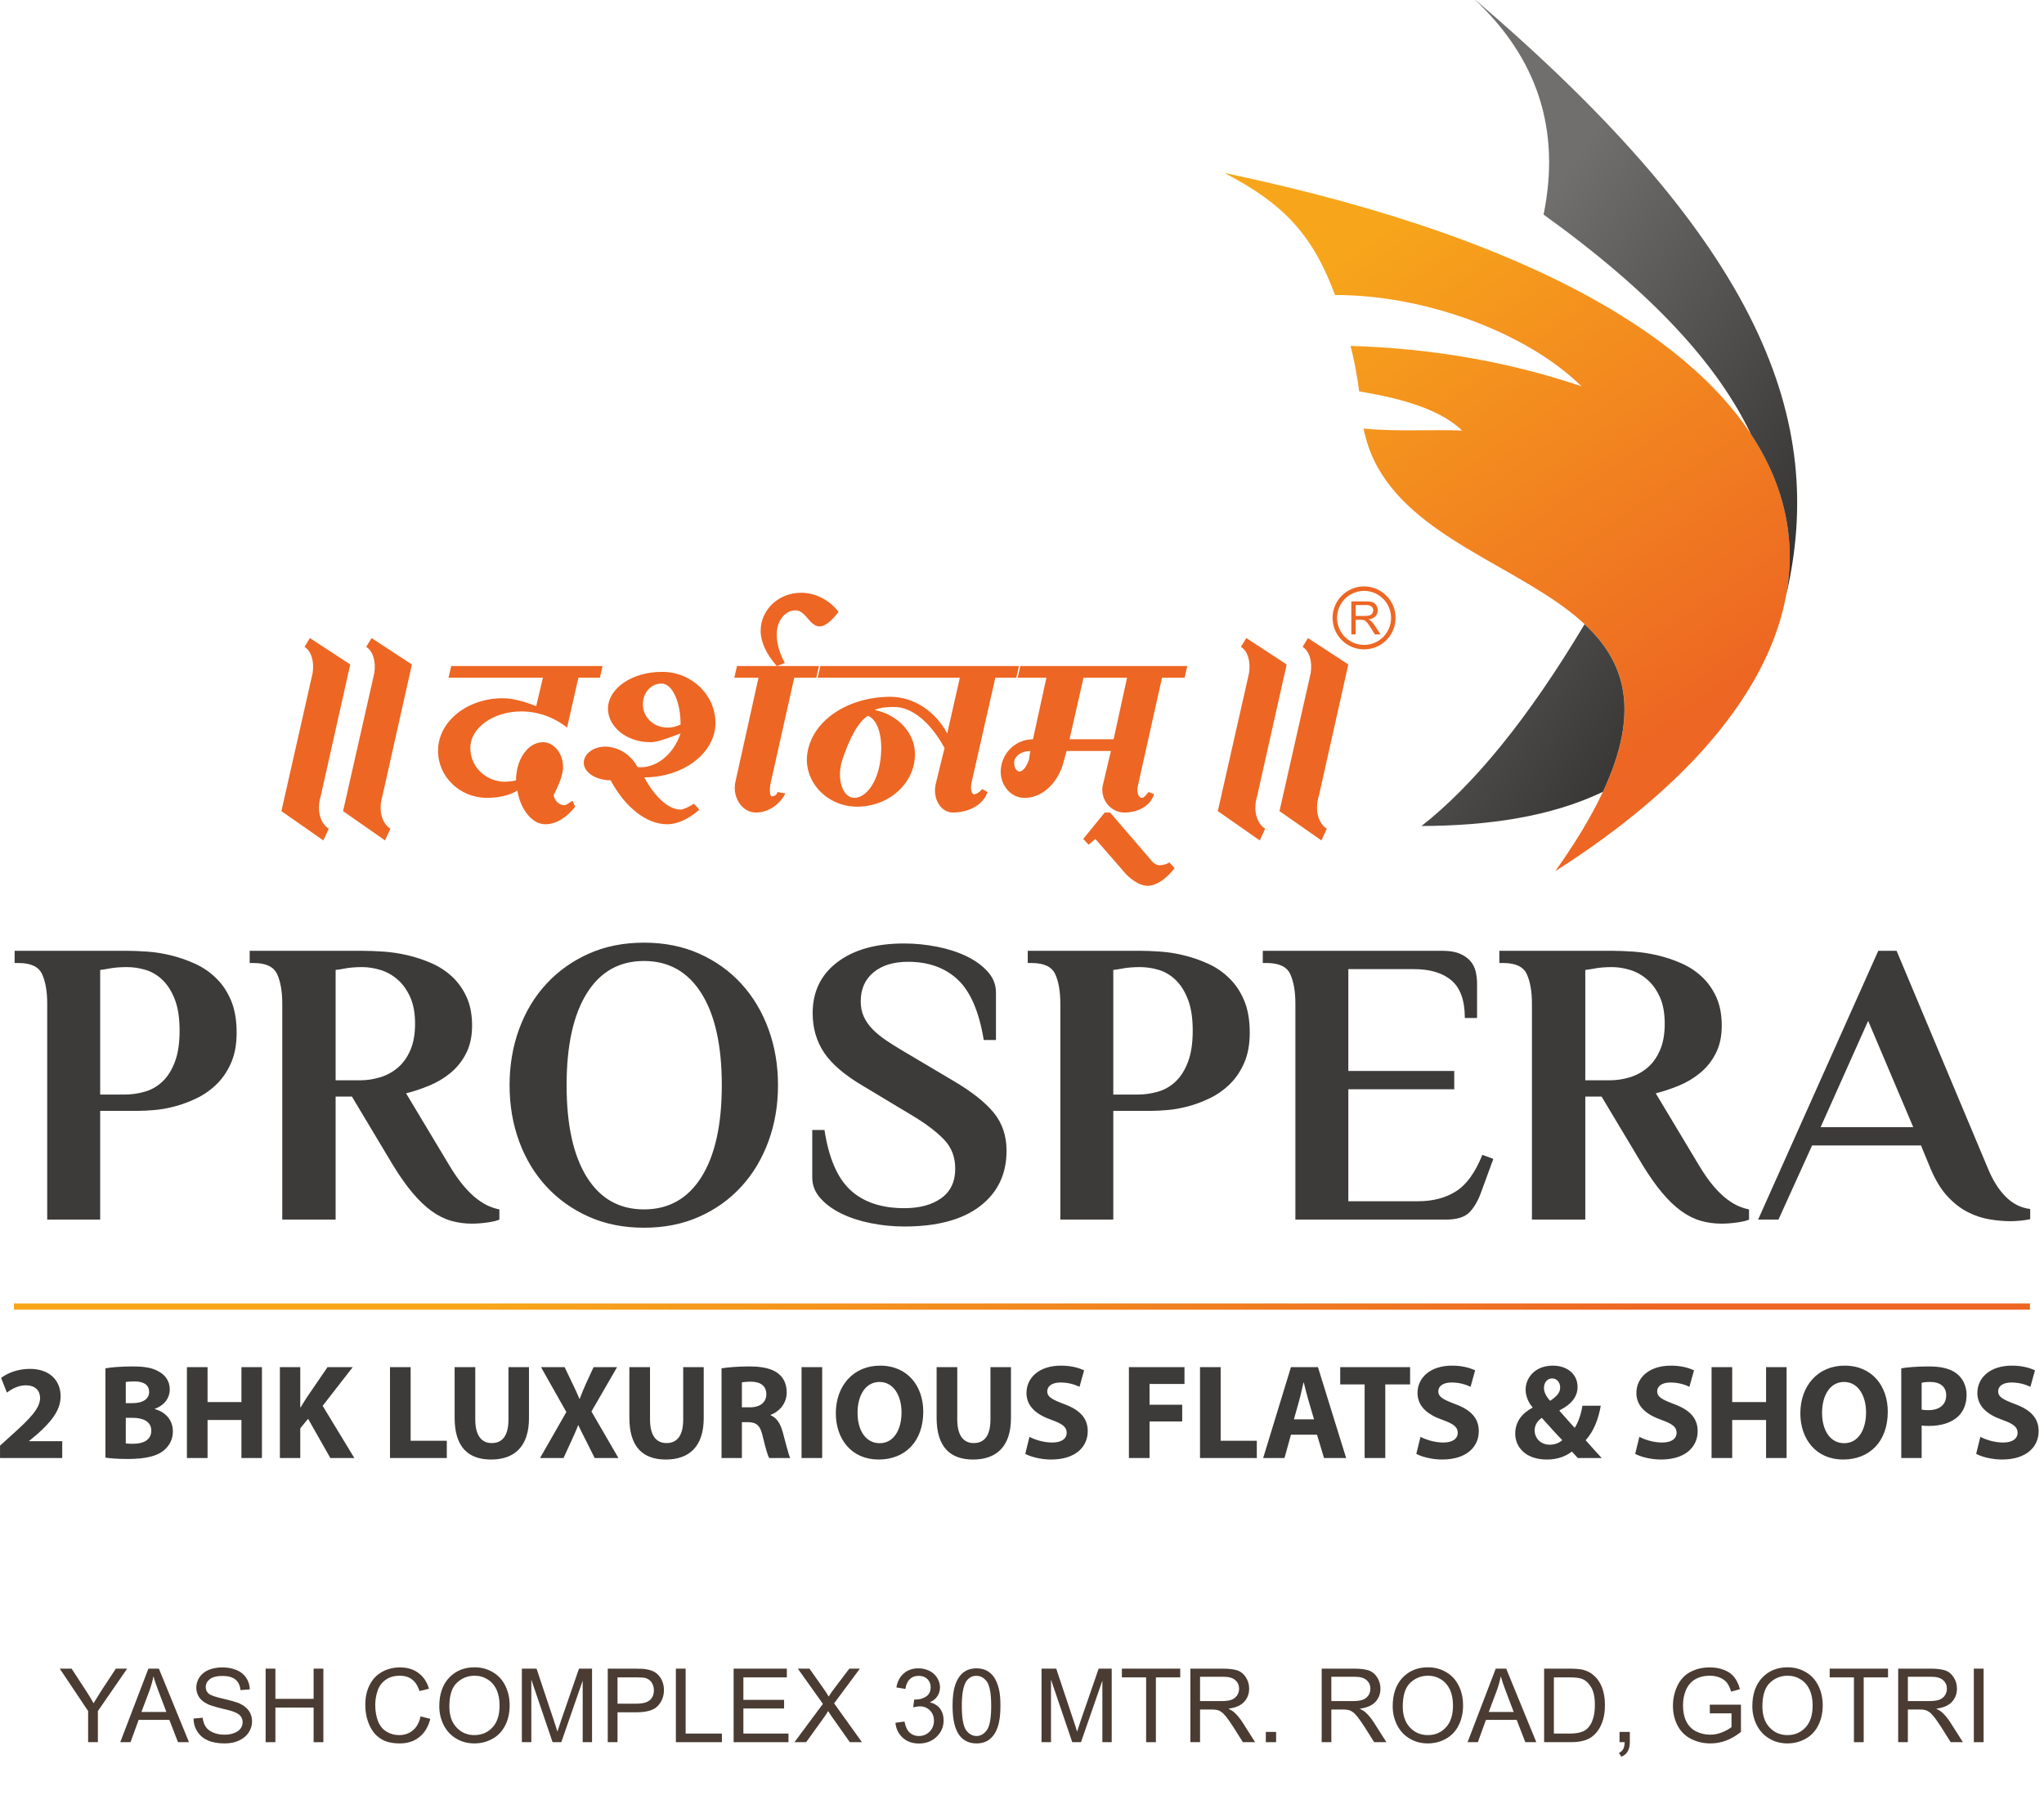 <?xml version="1.0" encoding="UTF-8" standalone="no"?>
<!DOCTYPE svg PUBLIC "-//W3C//DTD SVG 1.1//EN" "http://www.w3.org/Graphics/SVG/1.1/DTD/svg11.dtd">
<svg width="100%" height="100%" viewBox="0 0 355 315" version="1.1" xmlns="http://www.w3.org/2000/svg" xmlns:xlink="http://www.w3.org/1999/xlink" xml:space="preserve" xmlns:serif="http://www.serif.com/" style="fill-rule:evenodd;clip-rule:evenodd;stroke-linejoin:round;stroke-miterlimit:2;">
    <g transform="matrix(0.986,0,0,0.986,2.078,-7.893)">
        <g transform="matrix(1.588,0,0,1.588,-1765.81,-622.864)">
            <path d="M1246.46,416.465C1320.17,431.884 1324.08,467.918 1283.16,493.927C1307.74,459.358 1265.79,465.035 1261.9,444.817C1265.43,445.182 1269.44,444.912 1272.82,445.038C1270.69,442.977 1266.91,441.585 1261.41,440.705C1261.18,438.991 1260.88,437.301 1260.45,435.65C1269.21,435.913 1277.83,437.34 1286.07,440.134C1279.93,434.101 1268.57,429.97 1258.73,430.008C1256.36,423.64 1253.34,420.018 1246.46,416.465Z" style="fill:url(#_Linear1);"/>
        </g>
        <g transform="matrix(1.588,0,0,1.588,-1765.81,-661.68)">
            <path d="M1281.86,445.521C1283.78,436.163 1281.22,428.13 1274.02,421.472C1306.22,448.922 1313.25,468.492 1308.77,487.754C1309.88,481.666 1308.65,475.623 1304.87,469.899C1301.15,462.146 1294,454.265 1281.86,445.521ZM1307.48,492.375L1307.43,492.51L1307.44,492.467L1307.48,492.375ZM1268.32,513.362C1274.05,508.857 1280.04,501.626 1286.41,490.971C1290.78,495.042 1292.72,500.437 1288.44,509.572C1282.64,512.337 1275.77,513.329 1268.32,513.362Z" style="fill:url(#_Linear2);"/>
        </g>
        <g transform="matrix(1.588,0,0,1.588,-1765.81,-346.45)">
            <rect x="1112.19" y="367.822" width="223.62" height="0.697" style="fill:url(#_Linear3);"/>
        </g>
        <g transform="matrix(0.381,0,0,0.381,0.47,7.669)">
            <path d="M228.825,502.711C228.825,493.421 230.3,484.759 233.25,476.724C236.2,468.689 240.406,461.72 245.868,455.819C251.329,449.92 257.857,445.275 265.453,441.885C273.048,438.495 281.554,436.8 290.97,436.8C300.386,436.8 308.891,438.495 316.487,441.885C324.083,445.275 330.58,449.92 335.977,455.819C341.376,461.72 345.55,468.689 348.501,476.724C351.451,484.759 352.926,493.421 352.926,502.711C352.926,512.002 351.451,520.664 348.501,528.699C345.55,536.734 341.376,543.702 335.977,549.603C330.58,555.503 324.083,560.148 316.487,563.538C308.891,566.928 300.386,568.623 290.97,568.623C281.554,568.623 273.048,566.928 265.453,563.538C257.857,560.148 251.329,555.503 245.868,549.603C240.406,543.702 236.2,536.734 233.25,528.699C230.3,520.664 228.825,512.002 228.825,502.711ZM411.318,568.058C406.17,568.058 401.054,567.555 395.969,566.551C390.885,565.547 386.334,564.072 382.317,562.125C378.299,560.179 375.035,557.795 372.525,554.969C370.013,552.145 368.758,548.975 368.758,545.459L368.758,523.427L374.407,523.427C376.416,536.482 380.433,545.773 386.491,551.297C392.517,556.821 400.804,559.584 411.286,559.584C418.38,559.584 424.091,558.045 428.392,554.969C432.692,551.894 434.857,547.343 434.857,541.317C434.857,535.918 433.132,531.43 429.679,527.851C426.227,524.274 421.487,520.664 415.461,517.023L392.297,503.088C383.76,498.066 377.734,492.919 374.219,487.645C370.703,482.373 368.946,476.284 368.946,469.378C368.946,459.461 372.744,451.615 380.34,445.839C387.934,440.063 398.198,437.177 411.129,437.177C416.277,437.177 421.392,437.679 426.477,438.682C431.562,439.688 436.113,441.163 440.131,443.108C444.147,445.055 447.412,447.439 449.923,450.265C452.434,453.09 453.69,456.26 453.69,459.775L453.69,481.808L448.04,481.808C445.905,468.751 441.919,459.461 436.082,453.937C430.212,448.412 422.523,445.651 413.045,445.651C406.327,445.651 400.991,447.282 397.068,450.547C393.145,453.811 391.168,458.268 391.168,463.918C391.168,466.554 391.638,468.908 392.58,470.98C393.522,473.052 394.84,474.966 396.535,476.724C398.23,478.481 400.27,480.176 402.655,481.808C405.04,483.439 407.74,485.134 410.753,486.893L433.916,500.64C442.453,505.662 448.698,510.589 452.654,515.422C456.608,520.257 458.585,526.125 458.585,533.03C458.585,543.828 454.506,552.365 446.345,558.641C438.184,564.919 426.509,568.058 411.318,568.058ZM733.685,507.984L726.153,507.984L726.153,564.856L701.483,564.856L701.483,465.047C701.483,459.398 700.698,454.847 699.129,451.395C697.559,447.941 693.95,446.216 688.3,446.216L686.418,446.216L686.418,440.567L738.393,440.567C741.406,440.567 744.733,440.692 748.374,440.943C752.015,441.194 755.719,441.758 759.485,442.637C763.251,443.517 766.924,444.74 770.502,446.31C774.079,447.879 777.249,449.95 780.012,452.524C782.773,455.097 785.002,458.237 786.697,461.94C788.392,465.644 789.24,470.069 789.24,475.217C789.24,480.113 788.329,484.35 786.509,487.929C784.688,491.506 782.303,494.519 779.353,496.968C776.403,499.416 773.107,501.393 769.466,502.899C765.825,504.406 762.247,505.599 758.732,506.478L778.505,539.433C780.89,543.451 783.182,546.746 785.379,549.32C787.576,551.894 789.679,553.933 791.687,555.44C793.696,556.946 795.548,558.045 797.243,558.736C798.938,559.427 800.476,559.897 801.856,560.148L801.856,564.856C800.852,565.358 799.063,565.797 796.49,566.175C793.916,566.551 791.437,566.739 789.051,566.739C785.786,566.739 782.616,566.3 779.54,565.421C776.465,564.542 773.452,563.036 770.502,560.902C767.551,558.768 764.601,555.942 761.65,552.427C758.7,548.911 755.656,544.58 752.517,539.433L733.685,507.984ZM155.936,507.984L148.403,507.984L148.403,564.856L123.733,564.856L123.733,465.047C123.733,459.398 122.949,454.847 121.38,451.395C119.81,447.941 116.2,446.216 110.551,446.216L108.669,446.216L108.669,440.567L160.644,440.567C163.657,440.567 166.984,440.692 170.625,440.943C174.266,441.194 177.97,441.758 181.736,442.637C185.502,443.517 189.175,444.74 192.753,446.31C196.33,447.879 199.5,449.95 202.263,452.524C205.024,455.097 207.253,458.237 208.948,461.94C210.642,465.644 211.49,470.069 211.49,475.217C211.49,480.113 210.58,484.35 208.76,487.929C206.939,491.506 204.554,494.519 201.604,496.968C198.653,499.416 195.358,501.393 191.717,502.899C188.075,504.406 184.498,505.599 180.983,506.478L200.755,539.433C203.141,543.451 205.433,546.746 207.63,549.32C209.826,551.894 211.93,553.933 213.938,555.44C215.947,556.946 217.799,558.045 219.494,558.736C221.189,559.427 222.726,559.897 224.107,560.148L224.107,564.856C223.103,565.358 221.314,565.797 218.74,566.175C216.167,566.551 213.688,566.739 211.302,566.739C208.037,566.739 204.867,566.3 201.791,565.421C198.716,564.542 195.703,563.036 192.753,560.902C189.802,558.768 186.852,555.942 183.901,552.427C180.951,548.911 177.907,544.58 174.768,539.433L155.936,507.984ZM912.261,541.128C914.522,546.652 917.283,551.047 920.547,554.31C923.812,557.575 927.578,559.458 931.846,559.96L931.846,564.668C930.842,564.919 929.43,565.139 927.61,565.327C925.79,565.515 924.188,565.61 922.807,565.61C919.794,565.61 916.562,565.327 913.109,564.762C909.657,564.197 906.267,563.067 902.94,561.372C899.613,559.677 896.475,557.23 893.524,554.028C890.574,550.826 887.968,546.527 885.709,541.128L881.346,530.582L831.002,530.582L815.466,564.856L806.05,564.856L861.604,440.567L870.078,440.567L912.261,541.128ZM51.787,440.567C54.549,440.567 57.751,440.692 61.391,440.943C65.033,441.194 68.735,441.79 72.502,442.732C76.269,443.673 79.94,444.96 83.519,446.592C87.097,448.225 90.33,450.452 93.217,453.277C96.105,456.103 98.397,459.555 100.093,463.635C101.788,467.715 102.634,472.643 102.634,478.418C102.634,483.816 101.788,488.461 100.093,492.353C98.397,496.246 96.168,499.541 93.405,502.24C90.644,504.94 87.568,507.105 84.178,508.737C80.789,510.37 77.43,511.625 74.102,512.504C70.776,513.382 67.637,513.947 64.687,514.199C61.736,514.449 59.32,514.575 57.437,514.575L39.547,514.575L39.547,564.856L15.065,564.856L15.065,465.047C15.065,459.398 14.281,454.847 12.711,451.395C11.141,447.941 7.532,446.216 1.883,446.216L0,446.216L0,440.567L51.787,440.567ZM520.174,440.567C522.937,440.567 526.139,440.692 529.779,440.943C533.42,441.194 537.123,441.79 540.89,442.732C544.656,443.673 548.328,444.96 551.907,446.592C555.484,448.225 558.717,450.452 561.605,453.277C564.493,456.103 566.784,459.555 568.479,463.635C570.174,467.715 571.02,472.643 571.02,478.418C571.02,483.816 570.174,488.461 568.479,492.353C566.784,496.246 564.555,499.541 561.793,502.24C559.031,504.94 555.955,507.105 552.566,508.737C549.176,510.37 545.817,511.625 542.49,512.504C539.164,513.382 536.025,513.947 533.074,514.199C530.124,514.449 527.707,514.575 525.825,514.575L507.934,514.575L507.934,564.856L483.453,564.856L483.453,465.047C483.453,459.398 482.668,454.847 481.098,451.395C479.529,447.941 475.919,446.216 470.27,446.216L468.387,446.216L468.387,440.567L520.174,440.567ZM660.104,440.567C663.369,440.567 666.035,441.006 668.107,441.885C670.179,442.763 671.811,443.892 673.004,445.275C674.197,446.655 675.013,448.255 675.453,450.075C675.892,451.897 676.112,453.749 676.112,455.632L676.112,471.639L670.461,471.639C670.461,463.604 668.421,457.828 664.34,454.313C660.261,450.798 654.455,449.041 646.922,449.041L616.603,449.041L616.603,496.12L665.565,496.12L665.565,504.594L616.603,504.594L616.603,556.382L648.805,556.382C655.71,556.382 661.579,554.844 666.412,551.768C671.247,548.692 675.295,543.075 678.559,534.914L683.643,536.797L678.183,551.674C676.801,555.691 675.013,558.893 672.815,561.279C670.618,563.663 666.946,564.856 661.799,564.856L592.121,564.856L592.121,465.047C592.121,459.398 591.337,454.847 589.767,451.395C588.198,447.941 584.588,446.216 578.939,446.216L577.056,446.216L577.056,440.567L660.104,440.567ZM326.939,502.711C326.939,484.382 323.8,470.226 317.523,460.245C311.245,450.265 302.394,445.275 290.97,445.275C279.546,445.275 270.725,450.265 264.512,460.245C258.297,470.226 255.189,484.382 255.189,502.711C255.189,521.041 258.297,535.196 264.512,545.177C270.725,555.158 279.546,560.148 290.97,560.148C302.394,560.148 311.245,555.158 317.523,545.177C323.8,535.196 326.939,521.041 326.939,502.711ZM834.957,522.107L877.768,522.107L856.927,472.957L834.957,522.107ZM51.787,448.098C50.281,448.098 48.774,448.161 47.268,448.287C45.761,448.412 44.442,448.602 43.313,448.852C41.932,449.103 40.676,449.291 39.547,449.417L39.547,507.042L50.845,507.042C53.985,507.042 57.091,506.603 60.168,505.725C63.243,504.846 65.974,503.276 68.359,501.017C70.745,498.757 72.659,495.712 74.102,491.883C75.547,488.054 76.269,483.252 76.269,477.476C76.269,471.702 75.547,466.931 74.102,463.165C72.659,459.398 70.776,456.385 68.453,454.125C66.131,451.865 63.526,450.296 60.638,449.417C57.751,448.538 54.801,448.098 51.787,448.098ZM520.174,448.098C518.668,448.098 517.161,448.161 515.655,448.287C514.148,448.412 512.83,448.602 511.701,448.852C510.319,449.103 509.063,449.291 507.934,449.417L507.934,507.042L519.233,507.042C522.372,507.042 525.478,506.603 528.555,505.725C531.631,504.846 534.362,503.276 536.746,501.017C539.132,498.757 541.047,495.712 542.49,491.883C543.934,488.054 544.656,483.252 544.656,477.476C544.656,471.702 543.934,466.931 542.49,463.165C541.047,459.398 539.164,456.385 536.84,454.125C534.519,451.865 531.913,450.296 529.025,449.417C526.139,448.538 523.188,448.098 520.174,448.098ZM738.393,448.098C736.886,448.098 735.38,448.161 733.873,448.287C732.368,448.412 731.049,448.602 729.919,448.852C728.538,449.103 727.283,449.291 726.153,449.417L726.153,500.451L737.452,500.451C740.465,500.451 743.478,500.011 746.491,499.132C749.504,498.254 752.235,496.811 754.683,494.802C757.13,492.793 759.109,490.094 760.615,486.704C762.122,483.314 762.875,479.171 762.875,474.275C762.875,469.378 762.122,465.267 760.615,461.94C759.109,458.614 757.162,455.914 754.776,453.842C752.392,451.77 749.755,450.296 746.868,449.417C743.98,448.538 741.155,448.098 738.393,448.098ZM160.644,448.098C159.137,448.098 157.631,448.161 156.124,448.287C154.618,448.412 153.3,448.602 152.17,448.852C150.789,449.103 149.533,449.291 148.403,449.417L148.403,500.451L159.703,500.451C162.716,500.451 165.729,500.011 168.742,499.132C171.755,498.254 174.485,496.811 176.934,494.802C179.381,492.793 181.36,490.094 182.865,486.704C184.373,483.314 185.126,479.171 185.126,474.275C185.126,469.378 184.373,465.267 182.865,461.94C181.36,458.614 179.413,455.914 177.027,453.842C174.642,451.77 172.006,450.296 169.119,449.417C166.231,448.538 163.405,448.098 160.644,448.098Z" style="fill:rgb(61,59,57);fill-rule:nonzero;"/>
        </g>
        <g transform="matrix(0.381,0,0,0.381,0.47,7.669)">
            <path d="M494.04,388.82L496.525,391.53L499.632,388.82L511.44,402.371C515.417,407.52 520.015,410.502 523.868,410.502C527.72,410.502 532.195,407.52 536.297,402.371L533.81,399.66C532.817,400.474 531.201,400.882 529.46,401.016C527.969,401.016 526.355,400.068 525.11,398.305L506.468,376.624L503.982,376.624L494.04,388.82ZM151.841,375.965L171.239,389.523L173.725,384.1C169.622,381.523 168.129,375.265 169.995,369.163L183.673,308.152L165.021,295.947L162.534,300.015C165.642,301.913 167.134,306.794 166.265,312.218L151.841,375.965ZM123.332,375.965L142.729,389.523L145.217,384.1C141.113,381.523 139.622,375.265 141.485,369.163L155.165,308.152L136.512,295.947L134.026,300.015C137.133,301.913 138.627,306.794 137.755,312.218L123.332,375.965ZM584.766,375.965L604.163,389.523L606.65,384.1C602.547,381.523 601.055,375.265 602.92,369.163L616.598,308.152L597.947,295.947L595.459,300.015C598.567,301.913 600.059,306.794 599.19,312.218L584.766,375.965ZM556.257,375.965L575.654,389.523L578.142,384.1C574.038,381.523 572.547,375.265 574.41,369.163L588.09,308.152L569.437,295.947L566.95,300.015C570.058,301.913 571.552,306.794 570.68,312.218L556.257,375.965ZM200.609,314.289L244.232,314.289L241.126,327.433C235.036,324.995 229.817,323.775 225.59,323.775C209.061,323.775 195.638,334.75 195.762,348.167C195.762,360.091 205.83,369.713 218.133,369.848C223.974,369.848 228.946,368.629 232.426,366.462C233.916,375.54 239.51,382.18 245.475,382.045C250.199,382.045 255.169,379.063 259.147,373.915L257.903,371.203C255.791,372.56 254.921,373.237 254.175,373.237C251.69,373.237 249.576,371.203 249.205,368.493C252.062,363.073 253.555,358.602 253.555,355.619C253.555,349.251 249.328,344.101 244.232,344.101C237.397,344.101 231.805,351.961 231.805,361.718C230.686,362.125 229.069,362.261 226.833,362.395C217.884,362.395 210.677,355.485 210.677,346.812C210.677,337.462 221.24,329.872 234.29,329.872C241.747,329.872 249.205,332.447 255.418,337.325L260.639,314.289L270.581,314.289L271.824,308.868L201.852,308.868L200.609,314.289ZM263.124,353.588C263.124,358.06 268.716,361.718 275.551,361.718C282.263,374.32 292.206,382.045 301.651,382.045C306.498,382.045 311.717,379.605 316.564,375.269L314.079,372.56C311.22,374.32 308.983,375.269 307.864,375.269C302.397,375.269 296.059,369.577 291.086,360.362C309.232,360.362 323.898,349.115 324.021,335.294C324.021,322.149 312.836,311.442 299.165,311.58C285.494,311.58 274.433,319.167 274.309,328.518C274.309,337.19 283.257,344.236 294.194,344.101C296.555,344.101 301.029,342.746 307.864,340.036C304.51,350.063 296.307,356.433 287.979,355.619C284.874,349.792 279.156,346.27 273.066,346.135C267.597,346.135 263.124,349.521 263.124,353.588ZM463.094,314.289L453.399,314.289L442.338,363.073C441.841,365.784 442.462,368.222 443.582,368.222C444.699,368.087 446.067,367.275 447.31,365.784L449.795,367.139C447.932,372.83 441.469,376.624 433.64,376.624C427.922,376.488 424.194,369.848 425.934,363.073L429.91,346.812C423.572,335.023 414.872,327.84 406.917,327.84C402.941,327.705 399.834,328.247 397.597,329.195C408.409,331.364 416.24,339.9 416.24,349.521C416.363,362.937 404.307,373.915 389.518,373.915C375.35,373.915 364.414,361.989 366.527,348.979C368.887,334.074 385.168,323.096 405.055,323.096C415.617,323.232 425.56,329.602 431.152,340.036L436.994,314.289L371.249,314.289L372.491,308.868L464.336,308.868L463.094,314.289ZM371.871,308.868L333.964,308.868L332.721,314.289L343.906,314.289L333.095,363.073C331.976,370.118 336.574,376.624 342.664,376.624C348.256,376.624 353.477,373.237 356.335,367.817L352.606,367.139C352.606,368.222 351.489,369.035 350.121,369.171C349.127,369.171 348.879,366.189 349.499,363.073L360.436,314.289L370.627,314.289L371.871,308.868ZM463.715,314.289L464.957,308.868L542.137,308.868L540.894,314.289L530.455,314.289L519.269,364.428C518.647,367.275 519.641,369.848 521.134,369.848C521.755,369.984 522.874,368.901 524.24,367.139L526.727,368.087C525.484,373.101 519.89,376.624 513.055,376.624C506.842,376.624 501.995,370.797 502.989,364.428L506.842,348.167L486.334,348.167L484.469,354.942C481.487,363.886 474.527,369.848 467.069,369.848C460.857,369.984 455.884,364.428 455.884,357.652C456.01,349.387 462.597,342.746 470.799,342.746L477.012,314.289L463.715,314.289ZM382.682,352.233C386.163,341.662 390.263,334.48 394.49,331.906C399.461,333.803 401.822,342.881 400.082,353.588C398.591,362.937 393.619,369.713 388.276,369.848C382.682,369.848 379.824,360.769 382.682,352.233ZM462.099,353.588C462.099,350.607 465.455,348.167 469.557,348.167L468.934,352.233C467.816,355.485 466.076,357.652 464.584,357.652C463.218,357.652 462.099,355.892 462.099,353.588ZM494.164,314.289L514.297,314.289L508.084,342.746L487.702,342.746L494.164,314.289ZM290.466,326.485C290.466,321.2 294.319,316.864 299.165,316.998C304.012,316.998 307.989,325.537 307.864,335.97C305.627,336.92 303.515,337.462 301.651,337.325C295.436,337.325 290.341,332.447 290.466,326.485ZM344.901,292.607C344.901,297.756 347.636,303.582 352.358,308.868L356.087,307.513C353.601,302.905 352.234,298.298 352.358,293.962C352.358,287.999 356.211,283.121 361.057,283.121C365.782,283.121 367.521,290.574 372.243,290.574C374.479,290.574 377.712,288.135 380.942,283.8C376.593,278.244 370.132,274.99 363.543,274.99C353.229,274.99 344.901,282.85 344.901,292.607ZM623.875,272.057C627.895,272.057 631.537,273.687 634.17,276.322L634.17,276.327C636.805,278.961 638.435,282.601 638.435,286.618C638.435,290.635 636.805,294.275 634.17,296.909L634.167,296.914C631.532,299.547 627.893,301.177 623.875,301.177C619.858,301.177 616.219,299.547 613.584,296.914L613.579,296.914C610.945,294.279 609.315,290.637 609.315,286.618C609.315,282.597 610.945,278.958 613.579,276.322C616.214,273.687 619.855,272.057 623.875,272.057ZM632.71,277.783L632.707,277.786C630.449,275.526 627.325,274.128 623.875,274.128C620.426,274.128 617.302,275.526 615.043,277.786C612.783,280.045 611.385,283.169 611.385,286.618C611.385,290.067 612.783,293.191 615.043,295.45L615.041,295.452C617.301,297.71 620.425,299.108 623.875,299.108C627.326,299.108 630.45,297.71 632.71,295.452C634.967,293.193 636.365,290.069 636.365,286.618C636.365,283.167 634.967,280.043 632.71,277.783ZM617.982,294.257L617.982,278.979L624.756,278.979C626.118,278.979 627.154,279.118 627.861,279.391C628.569,279.665 629.134,280.149 629.562,280.842C629.985,281.54 630.195,282.308 630.195,283.148C630.195,284.233 629.847,285.144 629.142,285.887C628.441,286.631 627.357,287.103 625.891,287.307C626.427,287.563 626.833,287.816 627.111,288.067C627.702,288.61 628.259,289.289 628.79,290.099L631.447,294.257L628.903,294.257L626.883,291.078C626.293,290.164 625.805,289.459 625.421,288.975C625.04,288.488 624.699,288.146 624.397,287.955C624.095,287.759 623.789,287.623 623.475,287.545C623.243,287.499 622.871,287.473 622.347,287.473L620.003,287.473L620.003,294.257L617.982,294.257ZM620.003,285.724L624.351,285.724C625.271,285.724 625.998,285.627 626.517,285.436C627.039,285.243 627.435,284.938 627.705,284.518C627.975,284.097 628.11,283.642 628.11,283.148C628.11,282.426 627.85,281.832 627.325,281.366C626.8,280.899 625.972,280.668 624.837,280.668L620.003,280.668L620.003,285.724Z" style="fill:rgb(237,102,35);"/>
        </g>
        <g transform="matrix(0.49,0,0,0.49,-50.859,-67.071)">
            <path d="M675.276,677.479C673.239,675.296 671.348,673.162 669.505,671.076C672.415,667.826 674.065,663.606 674.937,658.658L668.341,658.658C667.904,661.568 666.885,664.577 665.576,666.614C663.975,664.964 661.985,662.588 660.095,660.502L660.143,660.308C664.654,658.028 666.594,655.214 666.594,651.917C666.594,647.211 662.763,644.253 657.717,644.253C651.169,644.253 647.919,648.763 647.919,652.886C647.919,655.214 648.986,657.64 650.393,659.192L650.393,659.386C646.658,661.326 644.184,664.43 644.184,668.748C644.184,673.307 647.676,678.013 655.583,678.013C659.464,678.013 662.422,676.8 664.557,675.151C665.333,676.024 666.012,676.752 666.691,677.479L675.276,677.479ZM809.884,675.975C811.727,676.994 815.414,678.013 819.149,678.013C828.123,678.013 832.343,673.307 832.343,667.826C832.343,663.218 829.626,660.21 823.855,658.076C819.634,656.475 817.79,655.554 817.79,653.468C817.79,651.77 819.342,650.315 822.545,650.315C825.745,650.315 828.075,651.237 829.383,651.868L831.033,645.95C829.092,645.028 826.376,644.253 822.69,644.253C814.977,644.253 810.32,648.521 810.32,654.099C810.32,658.853 813.861,661.86 819.294,663.751C823.224,665.158 824.776,666.322 824.776,668.36C824.776,670.494 822.98,671.901 819.586,671.901C816.432,671.901 813.377,670.882 811.388,669.863L809.884,675.975ZM608.629,675.975C610.472,676.994 614.159,678.013 617.894,678.013C626.868,678.013 631.088,673.307 631.088,667.826C631.088,663.218 628.371,660.21 622.599,658.076C618.379,656.475 616.535,655.554 616.535,653.468C616.535,651.77 618.088,650.315 621.29,650.315C624.49,650.315 626.819,651.237 628.128,651.868L629.778,645.95C627.837,645.028 625.121,644.253 621.435,644.253C613.722,644.253 609.065,648.521 609.065,654.099C609.065,658.853 612.606,661.86 618.039,663.751C621.969,665.158 623.52,666.322 623.52,668.36C623.52,670.494 621.725,671.901 618.331,671.901C615.177,671.901 612.122,670.882 610.133,669.863L608.629,675.975ZM262.922,644.785L262.922,663.024C262.922,673.453 267.773,678.013 276.019,678.013C284.556,678.013 289.65,673.211 289.65,663.122L289.65,644.785L282.276,644.785L282.276,663.606C282.276,669.378 280.142,672.095 276.261,672.095C272.478,672.095 270.344,669.232 270.344,663.606L270.344,644.785L262.922,644.785ZM415.864,644.253C406.211,644.253 399.953,651.576 399.953,661.375C399.953,670.688 405.628,678.013 415.33,678.013C424.886,678.013 431.386,671.513 431.386,660.793C431.386,651.77 425.905,644.253 415.864,644.253ZM436.187,644.785L436.187,663.024C436.187,673.453 441.038,678.013 449.284,678.013C457.821,678.013 462.915,673.211 462.915,663.122L462.915,644.785L455.542,644.785L455.542,663.606C455.542,669.378 453.408,672.095 449.526,672.095C445.743,672.095 443.609,669.232 443.609,663.606L443.609,644.785L436.187,644.785ZM468.057,675.975C469.899,676.994 473.587,678.013 477.321,678.013C486.295,678.013 490.515,673.307 490.515,667.826C490.515,663.218 487.799,660.21 482.027,658.076C477.807,656.475 475.963,655.554 475.963,653.468C475.963,651.77 477.515,650.315 480.717,650.315C483.918,650.315 486.247,651.237 487.555,651.868L489.205,645.95C487.265,645.028 484.548,644.253 480.862,644.253C473.15,644.253 468.493,648.521 468.493,654.099C468.493,658.853 472.033,661.86 477.467,663.751C481.396,665.158 482.948,666.322 482.948,668.36C482.948,670.494 481.153,671.901 477.758,671.901C474.605,671.901 471.549,670.882 469.56,669.863L468.057,675.975ZM762.59,644.253C752.938,644.253 746.68,651.576 746.68,661.375C746.68,670.688 752.355,678.013 762.057,678.013C771.613,678.013 778.113,671.513 778.113,660.793C778.113,651.77 772.631,644.253 762.59,644.253ZM325.738,644.785L325.738,663.024C325.738,673.453 330.588,678.013 338.835,678.013C347.372,678.013 352.466,673.211 352.466,663.122L352.466,644.785L345.092,644.785L345.092,663.606C345.092,669.378 342.958,672.095 339.077,672.095C335.294,672.095 333.16,669.232 333.16,663.606L333.16,644.785L325.738,644.785ZM687.308,675.975C689.151,676.994 692.838,678.013 696.573,678.013C705.547,678.013 709.767,673.307 709.767,667.826C709.767,663.218 707.05,660.21 701.278,658.076C697.058,656.475 695.215,655.554 695.215,653.468C695.215,651.77 696.767,650.315 699.969,650.315C703.169,650.315 705.498,651.237 706.807,651.868L708.457,645.95C706.517,645.028 703.8,644.253 700.114,644.253C692.401,644.253 687.744,648.521 687.744,654.099C687.744,658.853 691.285,661.86 696.718,663.751C700.647,665.158 702.2,666.322 702.2,668.36C702.2,670.494 700.405,671.901 697.01,671.901C693.856,671.901 690.801,670.882 688.812,669.863L687.308,675.975ZM137.387,677.334C139.036,677.576 141.752,677.818 145.39,677.818C151.89,677.818 155.868,676.752 158.244,674.86C160.282,673.211 161.64,670.882 161.64,667.923C161.64,663.703 158.875,660.889 155.14,659.871L155.14,659.775C158.826,658.416 160.524,655.7 160.524,652.789C160.524,649.831 158.875,647.598 156.595,646.387C154.218,644.98 151.454,644.543 146.942,644.543C143.256,644.543 139.326,644.835 137.387,645.222L137.387,677.334ZM121.865,677.479L121.865,671.415L109.981,671.415L109.981,671.318L112.891,668.894C117.45,664.819 121.283,660.599 121.283,655.311C121.283,649.587 117.353,645.416 110.223,645.416C105.955,645.416 102.268,646.871 99.89,648.666L101.976,653.954C103.626,652.692 106.003,651.334 108.719,651.334C112.357,651.334 113.909,653.372 113.909,655.942C113.812,659.629 110.465,663.17 103.578,669.33L99.503,673.017L99.503,677.479L121.865,677.479ZM590.052,677.479L597.472,677.479L597.472,650.994L606.398,650.994L606.398,644.785L581.271,644.785L581.271,650.994L590.052,650.994L590.052,677.479ZM166.685,644.785L166.685,677.479L174.106,677.479L174.106,663.801L186.281,663.801L186.281,677.479L193.655,677.479L193.655,644.785L186.281,644.785L186.281,657.348L174.106,657.348L174.106,644.785L166.685,644.785ZM387.633,644.785L387.633,677.479L395.054,677.479L395.054,644.785L387.633,644.785ZM200.107,677.479L207.431,677.479L207.431,666.808L210.245,663.364L218.248,677.479L226.883,677.479L215.483,658.707L226.3,644.785L217.23,644.785L209.807,655.651C209.08,656.816 208.304,657.979 207.576,659.24L207.431,659.24L207.431,644.785L200.107,644.785L200.107,677.479ZM572.928,669.087L575.45,677.479L583.405,677.479L573.267,644.785L563.565,644.785L553.573,677.479L561.238,677.479L563.565,669.087L572.928,669.087ZM239.688,677.479L260.11,677.479L260.11,671.27L247.109,671.27L247.109,644.785L239.688,644.785L239.688,677.479ZM321.809,677.479L312.107,660.744L321.325,644.785L312.883,644.785L310.12,650.752C309.294,652.644 308.663,654.099 307.887,656.185L307.79,656.185C307.015,654.341 306.287,652.741 305.318,650.752L302.455,644.785L293.967,644.785L303.086,660.938L293.627,677.479L302.067,677.479L304.783,671.562C305.802,669.281 306.627,667.584 307.306,665.692L307.403,665.692C308.325,667.584 309.1,669.281 310.313,671.562L313.272,677.479L321.809,677.479ZM530.872,677.479L551.294,677.479L551.294,671.27L538.293,671.27L538.293,644.785L530.872,644.785L530.872,677.479ZM505.31,677.479L512.731,677.479L512.731,664.333L524.47,664.333L524.47,658.319L512.731,658.319L512.731,650.849L525.294,650.849L525.294,644.785L505.31,644.785L505.31,677.479ZM358.869,677.479L366.192,677.479L366.192,664.577L368.424,664.577C371.431,664.625 372.837,665.74 373.712,669.832C374.681,673.873 375.457,676.501 375.991,677.479L383.558,677.479C382.927,676.21 381.908,671.925 380.89,668.223C380.066,665.208 378.805,663.024 376.525,662.103L376.525,661.957C379.338,660.938 382.297,658.084 382.297,653.929C382.297,650.938 381.229,648.666 379.29,647.114C376.961,645.27 373.565,644.543 368.715,644.543C364.786,644.543 361.245,644.835 358.869,645.222L358.869,677.479ZM714.763,644.785L714.763,677.479L722.184,677.479L722.184,663.801L734.359,663.801L734.359,677.479L741.732,677.479L741.732,644.785L734.359,644.785L734.359,657.348L722.184,657.348L722.184,644.785L714.763,644.785ZM782.963,677.479L790.288,677.479L790.288,665.789C790.967,665.887 791.84,665.935 792.81,665.935C797.176,665.935 800.91,664.868 803.433,662.491C805.373,660.647 806.44,657.931 806.44,654.73C806.44,651.528 805.033,648.811 802.948,647.162C800.765,645.416 797.515,644.543 792.955,644.543C788.444,644.543 785.243,644.835 782.963,645.222L782.963,677.479ZM656.602,672.677C653.255,672.677 651.169,670.3 651.169,667.535C651.169,665.401 652.382,663.995 653.74,663.024C656.408,666.032 659.075,668.99 661.113,671.028C660.143,671.949 658.543,672.677 656.65,672.677L656.602,672.677ZM144.711,663.024L147.234,663.024C150.92,663.024 153.879,664.333 153.879,667.632C153.879,671.028 150.92,672.338 147.573,672.338C146.312,672.338 145.439,672.338 144.711,672.241L144.711,663.024ZM415.67,650.121C420.763,650.121 423.576,655.166 423.576,661.036C423.576,667.39 420.715,672.143 415.719,672.143C410.771,672.143 407.764,667.632 407.764,661.23C407.764,654.875 410.674,650.121 415.67,650.121ZM762.397,650.121C767.49,650.121 770.303,655.166 770.303,661.036C770.303,667.39 767.441,672.143 762.445,672.143C757.498,672.143 754.49,667.632 754.49,661.23C754.49,654.875 757.401,650.121 762.397,650.121ZM564.633,663.557L566.574,656.621C567.106,654.73 567.592,652.255 568.077,650.315L568.174,650.315C568.66,652.255 569.24,654.682 569.823,656.621L571.86,663.557L564.633,663.557ZM790.288,650.412C790.821,650.267 791.84,650.121 793.343,650.121C797.03,650.121 799.116,651.917 799.116,654.924C799.116,658.271 796.69,660.26 792.761,660.26C791.694,660.26 790.918,660.21 790.288,660.065L790.288,650.412ZM366.192,650.258C366.726,650.17 367.745,650.025 369.54,650.025C372.935,650.073 374.972,651.568 374.972,654.56C374.972,657.405 372.789,659.24 369.103,659.24L366.192,659.24L366.192,650.258ZM144.711,650.121C145.342,650.025 146.263,649.927 147.863,649.927C151.211,649.927 153.103,651.237 153.103,653.711C153.103,656.137 151.017,657.737 147.136,657.737L144.711,657.737L144.711,650.121ZM657.475,648.86C659.415,648.86 660.337,650.558 660.337,652.11C660.337,654.003 659.124,655.263 656.748,656.912C655.292,655.311 654.516,653.856 654.516,652.207C654.516,650.51 655.583,648.86 657.426,648.86L657.475,648.86Z" style="fill:rgb(61,59,57);fill-rule:nonzero;"/>
        </g>
    </g>
    <g transform="matrix(1.487,0,0,1.487,-101.107,-82.539)">
        <g transform="matrix(12,0,0,12,74.938,259.04)">
            <path d="M0.279,-0L0.279,-0.303L0.003,-0.716L0.118,-0.716L0.259,-0.5C0.285,-0.46 0.31,-0.419 0.332,-0.379C0.354,-0.416 0.38,-0.458 0.41,-0.505L0.549,-0.716L0.659,-0.716L0.374,-0.303L0.374,-0L0.279,-0Z" style="fill:rgb(74,60,50);fill-rule:nonzero;"/>
        </g>
        <g transform="matrix(12,0,0,12,82.051,259.04)">
            <path d="M-0.001,-0L0.273,-0.716L0.375,-0.716L0.668,-0L0.561,-0L0.477,-0.217L0.178,-0.217L0.099,-0L-0.001,-0ZM0.205,-0.294L0.448,-0.294L0.373,-0.492C0.35,-0.552 0.333,-0.602 0.322,-0.641C0.313,-0.595 0.3,-0.549 0.284,-0.504L0.205,-0.294Z" style="fill:rgb(74,60,50);fill-rule:nonzero;"/>
        </g>
        <g transform="matrix(12,0,0,12,90.055,259.04)">
            <path d="M0.045,-0.23L0.134,-0.238C0.139,-0.202 0.148,-0.173 0.164,-0.15C0.179,-0.127 0.203,-0.108 0.236,-0.094C0.268,-0.08 0.305,-0.073 0.346,-0.073C0.382,-0.073 0.414,-0.078 0.441,-0.089C0.469,-0.1 0.49,-0.114 0.503,-0.133C0.517,-0.152 0.523,-0.172 0.523,-0.194C0.523,-0.217 0.517,-0.236 0.504,-0.253C0.491,-0.27 0.469,-0.284 0.439,-0.295C0.42,-0.303 0.378,-0.315 0.312,-0.33C0.246,-0.346 0.2,-0.361 0.174,-0.375C0.14,-0.393 0.114,-0.415 0.097,-0.442C0.081,-0.468 0.072,-0.498 0.072,-0.531C0.072,-0.567 0.083,-0.601 0.103,-0.632C0.124,-0.663 0.153,-0.687 0.193,-0.704C0.232,-0.72 0.276,-0.728 0.324,-0.728C0.377,-0.728 0.424,-0.719 0.465,-0.702C0.505,-0.685 0.536,-0.66 0.558,-0.627C0.58,-0.594 0.592,-0.556 0.593,-0.514L0.502,-0.507C0.498,-0.553 0.481,-0.587 0.453,-0.61C0.425,-0.633 0.383,-0.645 0.328,-0.645C0.271,-0.645 0.229,-0.634 0.203,-0.613C0.177,-0.592 0.164,-0.567 0.164,-0.537C0.164,-0.511 0.173,-0.49 0.191,-0.474C0.21,-0.457 0.257,-0.44 0.334,-0.423C0.411,-0.405 0.464,-0.39 0.493,-0.377C0.534,-0.358 0.565,-0.333 0.585,-0.304C0.605,-0.274 0.615,-0.241 0.615,-0.202C0.615,-0.164 0.604,-0.128 0.582,-0.094C0.56,-0.061 0.529,-0.035 0.488,-0.016C0.447,0.003 0.401,0.012 0.35,0.012C0.285,0.012 0.231,0.003 0.187,-0.016C0.143,-0.035 0.109,-0.063 0.084,-0.101C0.059,-0.139 0.046,-0.182 0.045,-0.23Z" style="fill:rgb(74,60,50);fill-rule:nonzero;"/>
        </g>
        <g transform="matrix(12,0,0,12,98.059,259.04)">
            <path d="M0.08,-0L0.08,-0.716L0.175,-0.716L0.175,-0.422L0.547,-0.422L0.547,-0.716L0.642,-0.716L0.642,-0L0.547,-0L0.547,-0.337L0.175,-0.337L0.175,-0L0.08,-0Z" style="fill:rgb(74,60,50);fill-rule:nonzero;"/>
        </g>
        <g transform="matrix(12,0,0,12,110.059,259.04)">
            <path d="M0.588,-0.251L0.683,-0.227C0.663,-0.149 0.627,-0.09 0.575,-0.049C0.524,-0.008 0.461,0.012 0.386,0.012C0.309,0.012 0.246,-0.003 0.198,-0.035C0.15,-0.066 0.113,-0.112 0.088,-0.171C0.062,-0.231 0.05,-0.295 0.05,-0.363C0.05,-0.438 0.064,-0.503 0.093,-0.558C0.121,-0.614 0.162,-0.656 0.214,-0.685C0.267,-0.714 0.325,-0.728 0.388,-0.728C0.459,-0.728 0.52,-0.71 0.568,-0.673C0.617,-0.637 0.651,-0.586 0.67,-0.52L0.577,-0.498C0.561,-0.55 0.536,-0.588 0.505,-0.611C0.473,-0.635 0.434,-0.647 0.386,-0.647C0.331,-0.647 0.285,-0.634 0.248,-0.607C0.211,-0.581 0.185,-0.546 0.17,-0.501C0.155,-0.457 0.147,-0.411 0.147,-0.364C0.147,-0.303 0.156,-0.25 0.174,-0.204C0.192,-0.159 0.219,-0.125 0.257,-0.103C0.294,-0.08 0.335,-0.069 0.378,-0.069C0.431,-0.069 0.476,-0.084 0.513,-0.115C0.55,-0.145 0.575,-0.191 0.588,-0.251Z" style="fill:rgb(74,60,50);fill-rule:nonzero;"/>
        </g>
        <g transform="matrix(12,0,0,12,118.725,259.04)">
            <path d="M0.048,-0.349C0.048,-0.467 0.08,-0.56 0.144,-0.628C0.208,-0.695 0.29,-0.729 0.391,-0.729C0.457,-0.729 0.517,-0.713 0.57,-0.681C0.623,-0.65 0.663,-0.606 0.691,-0.549C0.719,-0.493 0.733,-0.429 0.733,-0.357C0.733,-0.284 0.718,-0.219 0.689,-0.162C0.66,-0.105 0.618,-0.061 0.564,-0.032C0.511,-0.003 0.453,0.012 0.391,0.012C0.323,0.012 0.263,-0.004 0.21,-0.037C0.157,-0.069 0.117,-0.114 0.089,-0.17C0.062,-0.226 0.048,-0.286 0.048,-0.349ZM0.146,-0.347C0.146,-0.261 0.169,-0.193 0.216,-0.143C0.262,-0.094 0.32,-0.069 0.39,-0.069C0.461,-0.069 0.52,-0.094 0.566,-0.144C0.612,-0.194 0.635,-0.265 0.635,-0.357C0.635,-0.416 0.625,-0.467 0.606,-0.51C0.586,-0.553 0.557,-0.587 0.519,-0.611C0.481,-0.635 0.439,-0.647 0.392,-0.647C0.325,-0.647 0.267,-0.624 0.219,-0.578C0.17,-0.532 0.146,-0.455 0.146,-0.347Z" style="fill:rgb(74,60,50);fill-rule:nonzero;"/>
        </g>
        <g transform="matrix(12,0,0,12,128.059,259.04)">
            <path d="M0.074,-0L0.074,-0.716L0.217,-0.716L0.386,-0.209C0.402,-0.162 0.413,-0.126 0.42,-0.103C0.429,-0.129 0.441,-0.167 0.458,-0.218L0.63,-0.716L0.757,-0.716L0.757,-0L0.666,-0L0.666,-0.599L0.458,-0L0.373,-0L0.166,-0.609L0.166,-0L0.074,-0Z" style="fill:rgb(74,60,50);fill-rule:nonzero;"/>
        </g>
        <g transform="matrix(12,0,0,12,138.055,259.04)">
            <path d="M0.077,-0L0.077,-0.716L0.347,-0.716C0.395,-0.716 0.431,-0.714 0.456,-0.709C0.491,-0.703 0.521,-0.692 0.544,-0.676C0.568,-0.659 0.587,-0.636 0.602,-0.606C0.616,-0.577 0.624,-0.544 0.624,-0.509C0.624,-0.448 0.604,-0.396 0.565,-0.354C0.527,-0.312 0.457,-0.291 0.355,-0.291L0.172,-0.291L0.172,-0L0.077,-0ZM0.172,-0.375L0.357,-0.375C0.418,-0.375 0.462,-0.387 0.487,-0.41C0.513,-0.432 0.526,-0.465 0.526,-0.506C0.526,-0.536 0.518,-0.561 0.503,-0.583C0.488,-0.604 0.468,-0.618 0.443,-0.625C0.427,-0.629 0.398,-0.631 0.355,-0.631L0.172,-0.631L0.172,-0.375Z" style="fill:rgb(74,60,50);fill-rule:nonzero;"/>
        </g>
        <g transform="matrix(12,0,0,12,146.059,259.04)">
            <path d="M0.073,-0L0.073,-0.716L0.168,-0.716L0.168,-0.084L0.521,-0.084L0.521,-0L0.073,-0Z" style="fill:rgb(74,60,50);fill-rule:nonzero;"/>
        </g>
        <g transform="matrix(12,0,0,12,152.732,259.04)">
            <path d="M0.079,-0L0.079,-0.716L0.597,-0.716L0.597,-0.631L0.174,-0.631L0.174,-0.412L0.57,-0.412L0.57,-0.328L0.174,-0.328L0.174,-0.084L0.613,-0.084L0.613,-0L0.079,-0Z" style="fill:rgb(74,60,50);fill-rule:nonzero;"/>
        </g>
        <g transform="matrix(12,0,0,12,160.736,259.04)">
            <path d="M0.004,-0L0.281,-0.373L0.037,-0.716L0.15,-0.716L0.28,-0.532C0.307,-0.494 0.326,-0.465 0.337,-0.444C0.353,-0.47 0.372,-0.498 0.394,-0.526L0.538,-0.716L0.641,-0.716L0.39,-0.378L0.661,-0L0.543,-0L0.363,-0.255C0.353,-0.27 0.343,-0.286 0.332,-0.303C0.316,-0.277 0.305,-0.259 0.298,-0.25L0.118,-0L0.004,-0Z" style="fill:rgb(74,60,50);fill-rule:nonzero;"/>
        </g>
        <g transform="matrix(12,0,0,12,172.074,259.04)">
            <path d="M0.042,-0.189L0.13,-0.201C0.14,-0.151 0.157,-0.115 0.181,-0.093C0.206,-0.071 0.235,-0.06 0.27,-0.06C0.311,-0.06 0.346,-0.074 0.375,-0.103C0.403,-0.132 0.417,-0.167 0.417,-0.209C0.417,-0.25 0.404,-0.283 0.378,-0.309C0.352,-0.336 0.318,-0.349 0.277,-0.349C0.261,-0.349 0.24,-0.345 0.215,-0.339L0.225,-0.416C0.231,-0.415 0.236,-0.415 0.239,-0.415C0.277,-0.415 0.31,-0.425 0.34,-0.444C0.37,-0.464 0.385,-0.494 0.385,-0.535C0.385,-0.567 0.374,-0.594 0.353,-0.615C0.331,-0.636 0.303,-0.646 0.268,-0.646C0.234,-0.646 0.205,-0.636 0.183,-0.614C0.16,-0.593 0.145,-0.561 0.139,-0.518L0.051,-0.533C0.062,-0.592 0.086,-0.638 0.124,-0.67C0.162,-0.703 0.209,-0.719 0.266,-0.719C0.305,-0.719 0.341,-0.71 0.374,-0.694C0.407,-0.677 0.432,-0.654 0.449,-0.625C0.467,-0.596 0.476,-0.565 0.476,-0.533C0.476,-0.502 0.467,-0.474 0.451,-0.448C0.434,-0.423 0.41,-0.403 0.377,-0.388C0.419,-0.378 0.452,-0.358 0.476,-0.327C0.499,-0.296 0.511,-0.258 0.511,-0.211C0.511,-0.149 0.488,-0.096 0.442,-0.052C0.397,-0.009 0.339,0.013 0.27,0.013C0.207,0.013 0.155,-0.006 0.113,-0.043C0.072,-0.081 0.048,-0.129 0.042,-0.189Z" style="fill:rgb(74,60,50);fill-rule:nonzero;"/>
        </g>
        <g transform="matrix(12,0,0,12,178.748,259.04)">
            <path d="M0.042,-0.353C0.042,-0.438 0.05,-0.506 0.068,-0.557C0.085,-0.609 0.111,-0.649 0.145,-0.677C0.18,-0.705 0.223,-0.719 0.275,-0.719C0.313,-0.719 0.347,-0.711 0.376,-0.696C0.405,-0.68 0.429,-0.658 0.448,-0.629C0.467,-0.6 0.481,-0.564 0.492,-0.522C0.503,-0.48 0.508,-0.424 0.508,-0.353C0.508,-0.269 0.5,-0.201 0.482,-0.15C0.465,-0.098 0.439,-0.058 0.405,-0.03C0.371,-0.002 0.327,0.012 0.275,0.012C0.206,0.012 0.152,-0.013 0.112,-0.062C0.065,-0.122 0.042,-0.219 0.042,-0.353ZM0.132,-0.353C0.132,-0.236 0.146,-0.157 0.173,-0.118C0.201,-0.08 0.235,-0.06 0.275,-0.06C0.315,-0.06 0.349,-0.08 0.377,-0.119C0.404,-0.158 0.418,-0.236 0.418,-0.353C0.418,-0.471 0.404,-0.549 0.377,-0.588C0.349,-0.627 0.315,-0.646 0.274,-0.646C0.234,-0.646 0.201,-0.629 0.177,-0.595C0.147,-0.551 0.132,-0.471 0.132,-0.353Z" style="fill:rgb(74,60,50);fill-rule:nonzero;"/>
        </g>
        <g transform="matrix(12,0,0,12,188.756,259.04)">
            <path d="M0.074,-0L0.074,-0.716L0.217,-0.716L0.386,-0.209C0.402,-0.162 0.413,-0.126 0.42,-0.103C0.429,-0.129 0.441,-0.167 0.458,-0.218L0.63,-0.716L0.757,-0.716L0.757,-0L0.666,-0L0.666,-0.599L0.458,-0L0.373,-0L0.166,-0.609L0.166,-0L0.074,-0Z" style="fill:rgb(74,60,50);fill-rule:nonzero;"/>
        </g>
        <g transform="matrix(12,0,0,12,198.752,259.04)">
            <path d="M0.259,-0L0.259,-0.631L0.023,-0.631L0.023,-0.716L0.591,-0.716L0.591,-0.631L0.354,-0.631L0.354,-0L0.259,-0Z" style="fill:rgb(74,60,50);fill-rule:nonzero;"/>
        </g>
        <g transform="matrix(12,0,0,12,206.082,259.04)">
            <path d="M0.079,-0L0.079,-0.716L0.396,-0.716C0.46,-0.716 0.508,-0.709 0.542,-0.697C0.575,-0.684 0.601,-0.661 0.621,-0.628C0.641,-0.596 0.651,-0.56 0.651,-0.521C0.651,-0.47 0.634,-0.427 0.602,-0.392C0.569,-0.357 0.518,-0.335 0.449,-0.326C0.474,-0.314 0.493,-0.302 0.506,-0.29C0.534,-0.265 0.56,-0.233 0.585,-0.195L0.709,-0L0.59,-0L0.496,-0.149C0.468,-0.192 0.445,-0.225 0.427,-0.248C0.409,-0.27 0.393,-0.286 0.379,-0.295C0.365,-0.305 0.351,-0.311 0.336,-0.314C0.325,-0.317 0.308,-0.318 0.283,-0.318L0.173,-0.318L0.173,-0L0.079,-0ZM0.173,-0.4L0.377,-0.4C0.42,-0.4 0.454,-0.404 0.479,-0.413C0.503,-0.422 0.521,-0.437 0.534,-0.456C0.547,-0.476 0.553,-0.497 0.553,-0.521C0.553,-0.554 0.541,-0.582 0.516,-0.604C0.492,-0.626 0.453,-0.637 0.4,-0.637L0.173,-0.637L0.173,-0.4Z" style="fill:rgb(74,60,50);fill-rule:nonzero;"/>
        </g>
        <g transform="matrix(12,0,0,12,214.748,259.04)">
            <rect x="0.091" y="-0.1" width="0.1" height="0.1" style="fill:rgb(74,60,50);fill-rule:nonzero;"/>
        </g>
        <g transform="matrix(12,0,0,12,221.416,259.04)">
            <path d="M0.079,-0L0.079,-0.716L0.396,-0.716C0.46,-0.716 0.508,-0.709 0.542,-0.697C0.575,-0.684 0.601,-0.661 0.621,-0.628C0.641,-0.596 0.651,-0.56 0.651,-0.521C0.651,-0.47 0.634,-0.427 0.602,-0.392C0.569,-0.357 0.518,-0.335 0.449,-0.326C0.474,-0.314 0.493,-0.302 0.506,-0.29C0.534,-0.265 0.56,-0.233 0.585,-0.195L0.709,-0L0.59,-0L0.496,-0.149C0.468,-0.192 0.445,-0.225 0.427,-0.248C0.409,-0.27 0.393,-0.286 0.379,-0.295C0.365,-0.305 0.351,-0.311 0.336,-0.314C0.325,-0.317 0.308,-0.318 0.283,-0.318L0.173,-0.318L0.173,-0L0.079,-0ZM0.173,-0.4L0.377,-0.4C0.42,-0.4 0.454,-0.404 0.479,-0.413C0.503,-0.422 0.521,-0.437 0.534,-0.456C0.547,-0.476 0.553,-0.497 0.553,-0.521C0.553,-0.554 0.541,-0.582 0.516,-0.604C0.492,-0.626 0.453,-0.637 0.4,-0.637L0.173,-0.637L0.173,-0.4Z" style="fill:rgb(74,60,50);fill-rule:nonzero;"/>
        </g>
        <g transform="matrix(12,0,0,12,230.082,259.04)">
            <path d="M0.048,-0.349C0.048,-0.467 0.08,-0.56 0.144,-0.628C0.208,-0.695 0.29,-0.729 0.391,-0.729C0.457,-0.729 0.517,-0.713 0.57,-0.681C0.623,-0.65 0.663,-0.606 0.691,-0.549C0.719,-0.493 0.733,-0.429 0.733,-0.357C0.733,-0.284 0.718,-0.219 0.689,-0.162C0.66,-0.105 0.618,-0.061 0.564,-0.032C0.511,-0.003 0.453,0.012 0.391,0.012C0.323,0.012 0.263,-0.004 0.21,-0.037C0.157,-0.069 0.117,-0.114 0.089,-0.17C0.062,-0.226 0.048,-0.286 0.048,-0.349ZM0.146,-0.347C0.146,-0.261 0.169,-0.193 0.216,-0.143C0.262,-0.094 0.32,-0.069 0.39,-0.069C0.461,-0.069 0.52,-0.094 0.566,-0.144C0.612,-0.194 0.635,-0.265 0.635,-0.357C0.635,-0.416 0.625,-0.467 0.606,-0.51C0.586,-0.553 0.557,-0.587 0.519,-0.611C0.481,-0.635 0.439,-0.647 0.392,-0.647C0.325,-0.647 0.267,-0.624 0.219,-0.578C0.17,-0.532 0.146,-0.455 0.146,-0.347Z" style="fill:rgb(74,60,50);fill-rule:nonzero;"/>
        </g>
        <g transform="matrix(12,0,0,12,239.416,259.04)">
            <path d="M-0.001,-0L0.273,-0.716L0.375,-0.716L0.668,-0L0.561,-0L0.477,-0.217L0.178,-0.217L0.099,-0L-0.001,-0ZM0.205,-0.294L0.448,-0.294L0.373,-0.492C0.35,-0.552 0.333,-0.602 0.322,-0.641C0.313,-0.595 0.3,-0.549 0.284,-0.504L0.205,-0.294Z" style="fill:rgb(74,60,50);fill-rule:nonzero;"/>
        </g>
        <g transform="matrix(12,0,0,12,247.42,259.04)">
            <path d="M0.077,-0L0.077,-0.716L0.324,-0.716C0.379,-0.716 0.422,-0.712 0.451,-0.706C0.492,-0.696 0.527,-0.679 0.556,-0.654C0.594,-0.622 0.622,-0.582 0.641,-0.532C0.66,-0.482 0.669,-0.426 0.669,-0.362C0.669,-0.307 0.663,-0.259 0.65,-0.217C0.637,-0.175 0.621,-0.141 0.601,-0.113C0.581,-0.086 0.559,-0.064 0.536,-0.048C0.512,-0.032 0.484,-0.02 0.45,-0.012C0.417,-0.004 0.379,-0 0.335,-0L0.077,-0ZM0.172,-0.084L0.325,-0.084C0.372,-0.084 0.409,-0.089 0.436,-0.098C0.463,-0.106 0.484,-0.119 0.5,-0.135C0.522,-0.157 0.54,-0.187 0.552,-0.225C0.565,-0.263 0.571,-0.309 0.571,-0.363C0.571,-0.438 0.559,-0.496 0.534,-0.536C0.51,-0.576 0.48,-0.603 0.445,-0.617C0.419,-0.626 0.379,-0.631 0.322,-0.631L0.172,-0.631L0.172,-0.084Z" style="fill:rgb(74,60,50);fill-rule:nonzero;"/>
        </g>
        <g transform="matrix(12,0,0,12,256.086,259.04)">
            <path d="M0.089,-0L0.089,-0.1L0.189,-0.1L0.189,-0C0.189,0.037 0.182,0.066 0.169,0.089C0.156,0.112 0.136,0.129 0.107,0.142L0.083,0.104C0.102,0.096 0.115,0.084 0.124,0.068C0.133,0.052 0.138,0.03 0.139,-0L0.089,-0Z" style="fill:rgb(74,60,50);fill-rule:nonzero;"/>
        </g>
        <g transform="matrix(12,0,0,12,262.754,259.04)">
            <path d="M0.412,-0.281L0.412,-0.365L0.715,-0.365L0.715,-0.1C0.669,-0.063 0.621,-0.035 0.571,-0.016C0.522,0.003 0.471,0.012 0.419,0.012C0.349,0.012 0.285,-0.003 0.227,-0.033C0.17,-0.063 0.126,-0.107 0.097,-0.164C0.068,-0.221 0.053,-0.284 0.053,-0.354C0.053,-0.424 0.068,-0.489 0.097,-0.55C0.126,-0.61 0.168,-0.655 0.223,-0.684C0.277,-0.713 0.34,-0.728 0.412,-0.728C0.463,-0.728 0.51,-0.72 0.552,-0.703C0.594,-0.686 0.627,-0.663 0.65,-0.633C0.674,-0.603 0.692,-0.564 0.705,-0.516L0.619,-0.492C0.608,-0.529 0.595,-0.557 0.579,-0.578C0.563,-0.599 0.54,-0.616 0.511,-0.628C0.481,-0.641 0.448,-0.647 0.412,-0.647C0.369,-0.647 0.331,-0.64 0.3,-0.627C0.268,-0.614 0.243,-0.597 0.223,-0.575C0.204,-0.554 0.189,-0.53 0.178,-0.504C0.16,-0.46 0.151,-0.412 0.151,-0.36C0.151,-0.297 0.162,-0.243 0.184,-0.2C0.206,-0.157 0.238,-0.125 0.28,-0.104C0.322,-0.084 0.366,-0.073 0.414,-0.073C0.455,-0.073 0.495,-0.081 0.534,-0.097C0.573,-0.113 0.602,-0.13 0.623,-0.147L0.623,-0.281L0.412,-0.281Z" style="fill:rgb(74,60,50);fill-rule:nonzero;"/>
        </g>
        <g transform="matrix(12,0,0,12,272.088,259.04)">
            <path d="M0.048,-0.349C0.048,-0.467 0.08,-0.56 0.144,-0.628C0.208,-0.695 0.29,-0.729 0.391,-0.729C0.457,-0.729 0.517,-0.713 0.57,-0.681C0.623,-0.65 0.663,-0.606 0.691,-0.549C0.719,-0.493 0.733,-0.429 0.733,-0.357C0.733,-0.284 0.718,-0.219 0.689,-0.162C0.66,-0.105 0.618,-0.061 0.564,-0.032C0.511,-0.003 0.453,0.012 0.391,0.012C0.323,0.012 0.263,-0.004 0.21,-0.037C0.157,-0.069 0.117,-0.114 0.089,-0.17C0.062,-0.226 0.048,-0.286 0.048,-0.349ZM0.146,-0.347C0.146,-0.261 0.169,-0.193 0.216,-0.143C0.262,-0.094 0.32,-0.069 0.39,-0.069C0.461,-0.069 0.52,-0.094 0.566,-0.144C0.612,-0.194 0.635,-0.265 0.635,-0.357C0.635,-0.416 0.625,-0.467 0.606,-0.51C0.586,-0.553 0.557,-0.587 0.519,-0.611C0.481,-0.635 0.439,-0.647 0.392,-0.647C0.325,-0.647 0.267,-0.624 0.219,-0.578C0.17,-0.532 0.146,-0.455 0.146,-0.347Z" style="fill:rgb(74,60,50);fill-rule:nonzero;"/>
        </g>
        <g transform="matrix(12,0,0,12,281.422,259.04)">
            <path d="M0.259,-0L0.259,-0.631L0.023,-0.631L0.023,-0.716L0.591,-0.716L0.591,-0.631L0.354,-0.631L0.354,-0L0.259,-0Z" style="fill:rgb(74,60,50);fill-rule:nonzero;"/>
        </g>
        <g transform="matrix(12,0,0,12,288.752,259.04)">
            <path d="M0.079,-0L0.079,-0.716L0.396,-0.716C0.46,-0.716 0.508,-0.709 0.542,-0.697C0.575,-0.684 0.601,-0.661 0.621,-0.628C0.641,-0.596 0.651,-0.56 0.651,-0.521C0.651,-0.47 0.634,-0.427 0.602,-0.392C0.569,-0.357 0.518,-0.335 0.449,-0.326C0.474,-0.314 0.493,-0.302 0.506,-0.29C0.534,-0.265 0.56,-0.233 0.585,-0.195L0.709,-0L0.59,-0L0.496,-0.149C0.468,-0.192 0.445,-0.225 0.427,-0.248C0.409,-0.27 0.393,-0.286 0.379,-0.295C0.365,-0.305 0.351,-0.311 0.336,-0.314C0.325,-0.317 0.308,-0.318 0.283,-0.318L0.173,-0.318L0.173,-0L0.079,-0ZM0.173,-0.4L0.377,-0.4C0.42,-0.4 0.454,-0.404 0.479,-0.413C0.503,-0.422 0.521,-0.437 0.534,-0.456C0.547,-0.476 0.553,-0.497 0.553,-0.521C0.553,-0.554 0.541,-0.582 0.516,-0.604C0.492,-0.626 0.453,-0.637 0.4,-0.637L0.173,-0.637L0.173,-0.4Z" style="fill:rgb(74,60,50);fill-rule:nonzero;"/>
        </g>
        <g transform="matrix(12,0,0,12,297.418,259.04)">
            <rect x="0.093" y="-0.716" width="0.095" height="0.716" style="fill:rgb(74,60,50);fill-rule:nonzero;"/>
        </g>
    </g>
    <defs>
        <linearGradient id="_Linear1" x1="0" y1="0" x2="1" y2="0" gradientUnits="userSpaceOnUse" gradientTransform="matrix(-36.95,-53.41,-53.41,36.95,1297.7,477.352)"><stop offset="0" style="stop-color:rgb(237,102,35);stop-opacity:1"/><stop offset="1" style="stop-color:rgb(247,166,27);stop-opacity:1"/></linearGradient>
        <linearGradient id="_Linear2" x1="0" y1="0" x2="1" y2="0" gradientUnits="userSpaceOnUse" gradientTransform="matrix(-42.3,-29.08,-29.08,42.3,1306.82,498.504)"><stop offset="0" style="stop-color:rgb(46,44,42);stop-opacity:1"/><stop offset="1" style="stop-color:rgb(112,111,110);stop-opacity:1"/></linearGradient>
        <linearGradient id="_Linear3" x1="0" y1="0" x2="1" y2="0" gradientUnits="userSpaceOnUse" gradientTransform="matrix(-131.8,-0.48,-0.48,131.8,1294.95,368.372)"><stop offset="0" style="stop-color:rgb(237,102,35);stop-opacity:1"/><stop offset="1" style="stop-color:rgb(247,166,27);stop-opacity:1"/></linearGradient>
    </defs>
</svg>
